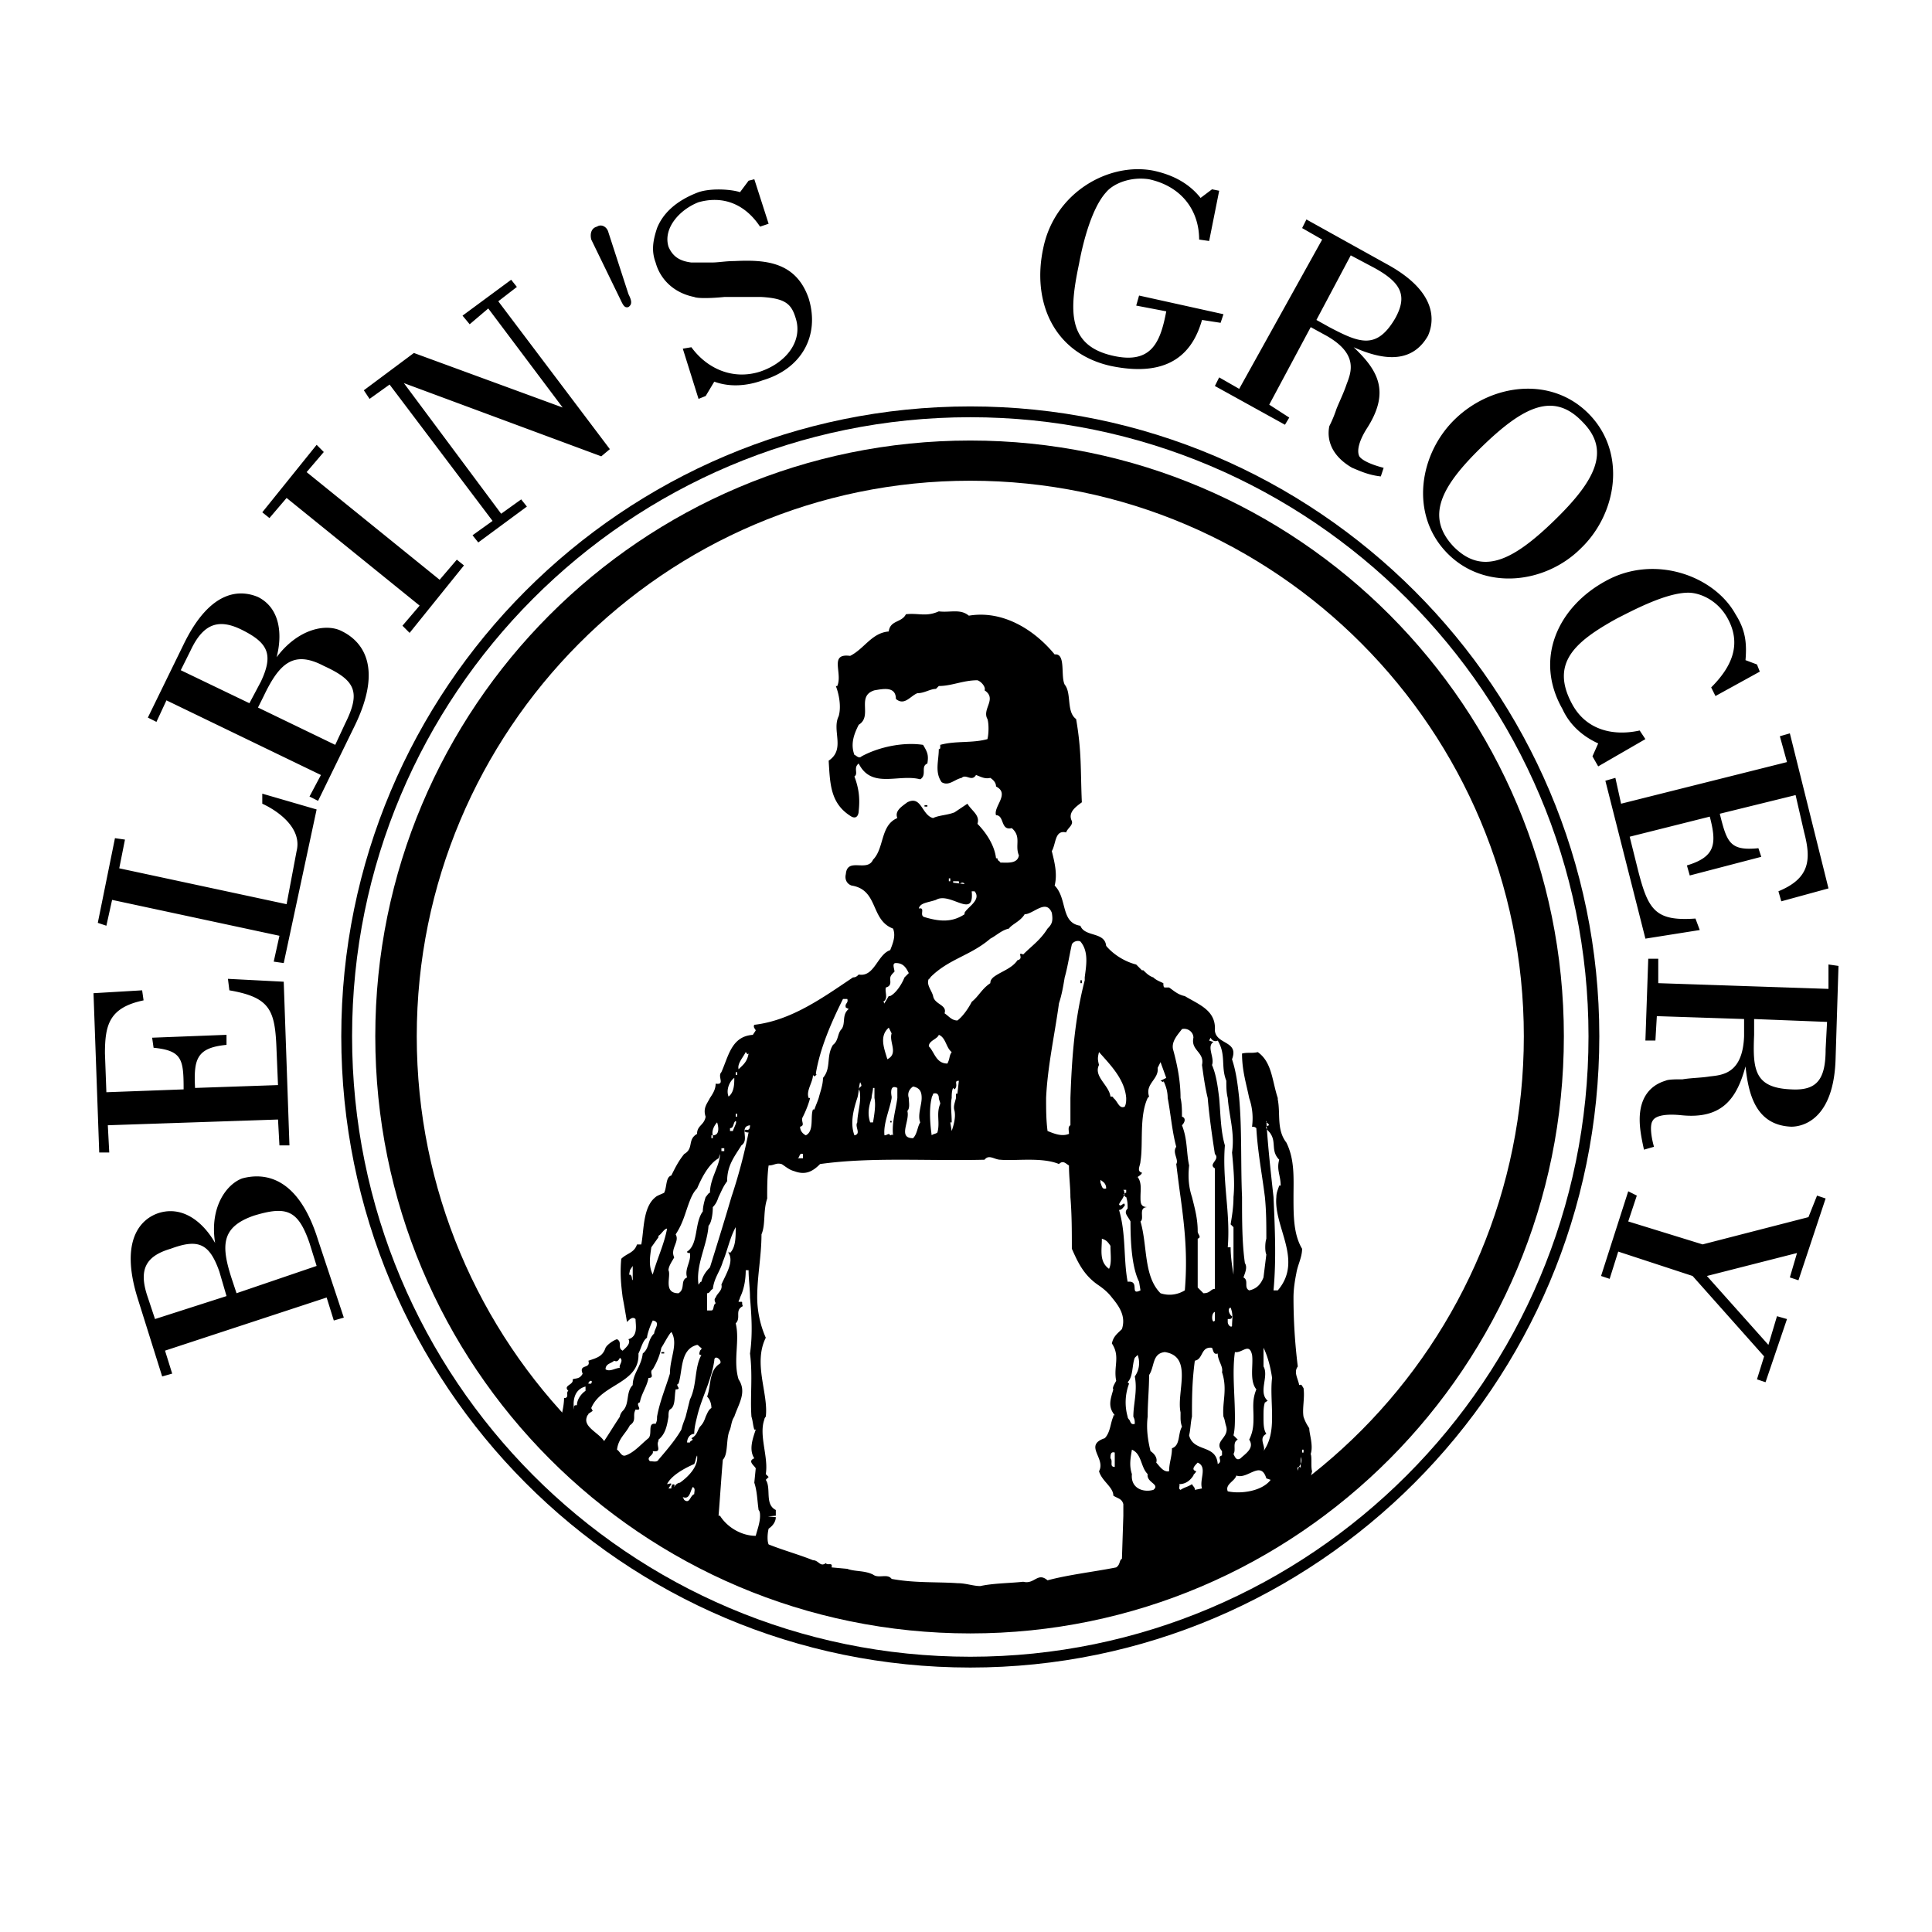 <svg xmlns="http://www.w3.org/2000/svg" width="2500" height="2500" viewBox="0 0 192.756 192.756"><path fill-rule="evenodd" clip-rule="evenodd" fill="#fff" d="M0 0h192.756v192.756H0V0z"/><path d="M114.502 147.07c-.143.859 1.283 1.002.57 1.574-.998.287-2.283-.143-2.141-1.574-.285-.859-.143-1.576 0-2.436.999.43.856 1.72 1.571 2.436zm-3.283-.716c-.57 0-.143-.572-.428-.859 0-.285 0-.715.428-.572v1.431zm18.695-1.719h.141v.287h-.141v-.287zm-62.077 3.295c-.143 0-.428.143-.571.43 0-.143.143-.27-.142-.27-.143.145-.144.27-.144.412h-.285l.285-.43c0-.143-.285 0-.428 0 .428-.859 1.712-1.576 2.711-2.006.143-.285.143-.572.285-.857.144 1.002-.713 2.004-1.711 2.721zm61.934-1.434c0-.143-.145-.143-.145-.143-.285 0-.143.287-.143.43 0-.572.57-.717.287-1.432v1.145h.001zm-9.847 2.006l-.713.143c0-.285-.143-.285-.285-.572-.43.287-.715.287-1.143.572-.285-.143 0-.428-.143-.572.713 0 1.143-.43 1.428-.859 0-.143.143-.143.285-.43-.57-.143-.143-.572.143-.859.998.429.143 1.718.428 2.577zm6.849-.859c-.855 1.146-2.996 1.432-4.281 1.146-.285-.717.715-1.004.857-1.576 1.141.43 2.426-1.576 2.996.287l.428.143zm-57.509 1.431c-.429.145-.429 1.004-.999.574l-.143-.287c.713.287.713-.572.999-1.002.286.143.143.43.143.715zm53.656-16.756c-.143.143-.428-.143-.428-.43v-.287c.285 0 .428 0 .428-.285-.143 0-.57-.717-.143-.859.287.715.143 1.145.143 1.861zm-1.711-1.002v.43c-.287.43-.43-.717 0-.859v.429zm-55.227 3.58h.285v.143h-.285v-.143zm-4.138 1.577c-.429 0-1 .43-1.427.143 0-.574.571-.574.856-.859.286.143.428 0 .571-.287.428.286-.143.716 0 1.003zm-2.854 1.287c.143.145 0 .145 0 .287h-.285c0-.143.142-.287.285-.287zm-.571 1.004c-.428.285-.856.859-.856 1.432-.143 0-.285 0-.285.143v.287c-.144-.859 0-2.006 1.141-2.291v.429zm54.655 2.578c.143.285.143.428.143.715-.428.145-.428-.287-.57-.43 0 0-.143-.143-.143-.285a5.26 5.26 0 0 1 .143-3.295l-.143-.143c.57-.574.428-1.719.713-2.436l.285-.285a2.288 2.288 0 0 1-.285 2.146c.285 1.435-.143 2.724-.143 4.013zm4.709 0c0 .285 0 .572.143 1.002-.428.715-.143 1.861-.998 2.148 0 .859-.285 1.432-.285 2.291-.572.145-1-.572-1.285-.859.143-.43-.143-.859-.57-1.145-.285-1.146-.428-2.293-.285-3.438 0-1.434.143-2.723.143-4.154.57-.859.285-2.148 1.568-2.291 2.855.43 1.143 4.01 1.57 6.016l-.001.43zm4.281 0c.143.285.143.572.285 1.002.285 1.146-1.283 1.432-.428 2.436v.43c-.57.143.143.572-.428.857-.143-2.004-2.426-1.145-2.854-2.863.143-.572.143-1.289.285-1.861 0-1.861 0-3.438.285-5.586.855-.145.57-1.432 1.711-1.289.145.287.145.717.572.572 0 .717.57 1.289.428 1.863.572 1.716.002 3.005.144 4.439zm2.997 0c0 .715 0 1.432-.428 2.291.572.859-.428 1.432-.855 1.861-.428.287-.57-.143-.713-.43.285-.43-.145-1.145.428-1.432l-.428-.43c.143-.572.143-1.289.143-1.861 0-2.148-.287-4.439 0-6.445.713.143 1.426-1.002 1.711.287.143 1.002-.285 2.576.43 3.436-.431 1.004-.288 1.863-.288 2.723zm1.855 0c0 1.289-.143 2.434-.855 3.438.285-.432-.57-1.289.285-1.721-.285-.428-.285-1.002-.285-1.717 0-.574 0-1.004.143-1.434.143 0 .143-.143.285-.143-.998-.859.143-2.436-.428-3.438v-1.861c.428.859.713 2.006.855 3.008-.143 1.145 0 2.579 0 3.868zm-65.072 0c-.571.859-1 1.574-1.57 2.434-.57-.859-2.141-1.432-1.712-2.434 0-.145.143-.145.143-.287l.428-.287-.143-.285c.999-2.436 4.852-2.436 4.709-5.443.286-.572.428-1.289.856-1.576 0-.285.285-1.145.571-1.717.856.143.143.859.143 1.287-.713.717-.429 1.434-1.142 2.006-.143 1.289-.999 2.006-.999 3.15-.714.717-.285 1.863-.999 2.578-.142.144-.285.429-.285.574zm3.71 0c0 .285 0 .428-.143.715-.856-.143-.285 1.002-.714 1.434-.713.572-1.427 1.432-2.283 1.719-.428.143-.57-.43-.855-.574.142-1.145.855-1.576 1.284-2.434.428-.287.428-.574.428-.859 0-.287 0-.43.143-.717.856.143-.143-.572.428-.717.143-.859.714-1.574.856-2.434.714 0 0-.572.429-.859.428-.717.713-1.432.856-2.148.285-.43.713-1.289.999-1.576.714 1.146-.143 2.578-.143 4.154-.428 1.431-.999 2.72-1.285 4.296zm2.854 0c-.143.428-.285.715-.428 1.289-.571 1.002-1.427 2.004-2.283 3.006-.143.287-.57.145-.856.145-.428-.43.429-.572.286-1.002.999.143.285-.574.57-1.004v-.143c.714-.574.856-1.432.999-2.291 0-.287 0-.574.143-.717.571-.287.428-1.289.571-2.006.713 0-.143-.43.286-.572.428-1.289.143-3.438 1.854-3.867.143 0 .286.287.429.287v.143l-.143.145c0 .143-.143.285 0 .43h.143c-.714 1.289-.429 3.006-1.143 4.439l-.428 1.718zm1.998 0c-.142.428-.285.715-.57 1.002-.286.43-.286.859-.856 1.146l.143.143c-.143.143-.286.143-.286.287h-.285c0-.43.285-.861.713-.861 0-.572.143-1.145.285-1.717.429-1.861 1.428-3.582 1.713-5.586 0-.717.856 0 .571.285-1.142.717-.856 2.148-1.285 3.295.286.287.429.717.429 1.146-.286.143-.43.573-.572.86zm-3.853-18.764c-.286 1.576-.999 3.008-1.427 4.584-.429-.859-.286-1.719-.143-2.721l.713-1.002v-.145c.286-.142.571-.716.857-.716zm44.238 1.719c0 .861.143 1.721-.143 2.293-1-.717-.715-1.863-.715-3.008.43.143.573.287.858.715zm-47.663 3.437c-.143-.143 0-.43-.285-.572-.143.143 0-.287 0-.43l.285-.43v1.432zm8.277 1.719c-.142.145-.142.287 0 .574-.285.143-.142.715-.428.715h-.429V129.025c.286 0 .286-.287.571-.432.143-1.145.714-1.719.999-2.721.428-1.002.714-2.434 1.284-3.438 0 1.004 0 2.006-.57 2.578l-.144-.143v.143c.571.859-.285 2.148-.713 3.15.144.576-.428.863-.57 1.291zm38.816-19.047l-.287-.287.287.287zm-36.818.715h.143v.287h-.143v-.287zm-.285 1.719h-.285v-.285c.428 0 .285-.574.57-.717.142.142-.143.572-.285 1.002zm-1.998.43c-.143-.43.143-1.002.428-1.289.142.429.285 1.289-.428 1.289zm17.695-1.432h.143v.143h-.143v-.143zm-17.838 1.432h.143v.287h-.143v-.287zm.999 1.289h.285v.287h-.285v-.287zm8.134 1.003h-.571c.286 0 .143-.574.571-.43v.43zm30.253 3.008c-.43.143-.43-.287-.572-.574v-.285c.143.143.572.285.572.859zm16.981.858c0-.43.143-.715.285-1.145h.145c0-1.004-.43-1.576-.145-2.578-.855-.859-.285-1.719-.855-2.578-.143-.287-.855-.717-.143-.859-.143-.287-.428-.287-.285-.43.143 2.436.428 5.012.713 7.59.143 3.15.285 6.303 0 9.311h.428c2.568-3.009-.428-6.303-.143-9.311zm-15.27 0c.145-.285.145-.572 0-.715h.287v.285c-.143 0-.143.145-.287.145.145.143.145.285.287.285.143.43.143.717.143 1.146-.43.43 0 .717.285 1.289 0 2.148.143 4.582.855 6.016l.143.859c-1.141.572 0-1.004-1.283-.859-.43-2.293-.143-4.727-.857-7.162.287 0 .428-.285.572-.43 0-.572-.428.287-.572-.143.144-.287.287-.429.427-.716zm-35.532 0c0-.857 0-2.148.143-3.15.571 0 .714-.287 1.284-.143.285.143.713.572 1.285.715 1.142.43 1.855 0 2.568-.715 5.137-.717 10.703-.287 16.41-.43.43-.572 1 0 1.57 0 1.428.143 4.139-.287 5.852.43.428-.43.713 0 .998.143 0 1.146.143 2.148.143 3.15.143 1.719.143 3.438.143 5.156.572 1.289 1.143 2.578 2.568 3.58.428.287 1 .717 1.428 1.289.713.859 1.428 1.863 1 3.152-.43.428-.857.715-1 1.432.857 1.289.143 2.291.428 3.723-.143.287-.428.717-.285.859-.285 1.004-.57 1.719.143 2.578-.143 0-.143 0-.143.145-.285.572-.285 1.574-.855 2.148-2.141.715.143 2.004-.572 3.293.285 1.002 1.428 1.576 1.428 2.436.428.285.857.285.998.859v1.145l-.141 4.297c-.287.143-.143.572-.572.859-2.141.43-4.709.717-6.85 1.289-.998-.859-1.283.43-2.426.143-1.283.143-2.996.143-4.281.43-.713 0-1.427-.287-2.283-.287-1.998-.143-4.28 0-6.564-.428-.428-.574-1.284 0-1.855-.43-.856-.43-1.855-.287-2.568-.574l-1.569-.143c.143-.572-.429-.143-.571-.43-.571.43-.713-.287-1.284-.287-1.427-.572-2.997-1.002-4.424-1.574-.143-.287-.143-1.002 0-1.576.428-.285.714-.715.714-1.145l-.785-.072.785-.072v-.572c-1.142-.572-.429-2.148-1-3.008l.286-.285-.286-.287c.286-1.719-.714-3.867-.143-5.443 0 0 0-.143.143-.285.286-2.293-1.285-5.301 0-7.879a10.129 10.129 0 0 1-.856-4.01c0-2.148.428-4.152.428-6.301.428-1.002.143-2.291.571-3.58v-.145h-.003zm-4.852 0c.286-.572.428-1.002.856-1.574 0-1.576.713-2.436 1.427-3.58.855-.574-.286-1.863.855-2.006 0 .143 0 .572-.428.43l-.143.143c.143.145.285.145.428.145a53.832 53.832 0 0 1-1.712 6.443c-.714 2.436-1.428 4.727-2.141 7.018-.429.43-.714.859-.856 1.434-.143 0-.143.143-.286.285-.285-2.004.856-3.867 1-5.871.285-.287.428-1.146.428-1.861.287-.289.429-.577.572-1.006zm-2.711 0c.143-.285.285-.572.57-.857.429-1.004 1.143-2.436 2.141-3.008l.143-.43c0 1.145-.999 2.434-.999 3.865-.143 0-.286.287-.429.43-.142.43-.285 1.004-.285 1.434-.856 1.145-.428 3.293-1.57 4.01 0 .143.143.143.285.143.144.859-.57 1.576-.285 2.436-.713.285-.143 1.145-.856 1.576-1.57 0-.714-1.721-.999-2.293 0-.43.428-1.002.571-1.289-.428-.859.571-1.574.143-2.291.856-1.291.999-2.437 1.57-3.726zm38.814-21.625h.145v.287h-.145v-.287zm-18.835 5.299c-.285.859.713 2.006-.428 2.578-.285-1.002-.856-2.291.143-3.15l.285.572zm5.993 1.861c-.285.43-.142.574-.428 1.146-1.142 0-1.285-1.146-1.855-1.719 0-.572.856-.717.999-1.146.713.287.713 1.289 1.284 1.719zm-20.264.144c-.143.859-.57 1.145-.999 1.574-.143-.572.428-1.145.713-1.719.143.145.143.288.286.145zm21.12 1.432l-.143 1.002.143-1.002zm-22.404.43h.143v.287h-.143v-.287zm-.143.572c0 .572 0 1.432-.571 1.861-.285-.714.144-1.574.571-1.861zm48.377 2.006c-.143-1.146-.285-2.291-.715-3.295.287-.715-.57-1.861.145-2.291l-.43-.143.143-.287c.143.287.43.43.715.287.855 1.432.285 2.578.855 4.01 0 .572 0 1.145.143 1.719.143 1.861.715 3.438.428 5.441.145 1.576.287 3.008.145 4.439 0 1.004-.145 1.863-.287 2.723l.287.285v4.727c-.145-.859-.287-1.861-.287-2.721h-.285c.143-1.719 0-3.438-.143-5.014-.143-1.717-.285-3.438-.143-5.154-.429-1.433-.429-3.152-.571-4.726zm-3.854 0c0-1.576-.285-3.15-.713-4.727-.285-.859.428-1.576.855-2.148.57-.143 1.143.287 1.143.859-.285 1.289 1.141 1.432.855 2.721.143 1.004.285 2.148.57 3.295.143 1.719.428 3.723.715 5.586.57.572-.715 1.002 0 1.432v12.029c-.43 0-.43.432-1.143.432l-.57-.574v-4.869c.428-.143 0-.43 0-.717 0-1.289-.285-2.291-.57-3.438-.285-.857-.43-1.861-.285-3.15-.287-1.289-.145-2.578-.715-4.01.285-.287.428-.717 0-.859.001-.573.001-1.29-.142-1.862zm-3.281 0l.143-.145c-.428-1.289.998-1.717.855-2.863l.285-.572.572 1.574-.572.287.285.143v-.143c.287.572.43 1.145.43 1.719.285 1.432.428 3.293.855 4.869-.428.572.285 1.289 0 1.719.143 1.145.285 2.291.428 3.293.428 3.15.713 5.873.428 9.311-.713.43-1.568.572-2.426.287-1.711-1.721-1.283-4.729-1.998-7.162.43-.287-.285-1.432.715-1.432-.715 0-.715-.43-.715-1.004 0-.715.143-1.432-.285-2.004-.57.287.428-.145.428-.43-.57-.145-.143-.717-.143-1.146.287-1.719-.142-4.44.715-6.301zm-3.426 0c0-.145-.143-.145-.285-.145-.143-1.145-1.713-2.004-1.143-3.15-.143-.572-.143-.715 0-1.289 1.143 1.289 2.57 2.723 2.713 4.584 0 .285 0 .572-.143.859-.572.285-.714-.574-1.142-.859zm-16.125 0c0-.287 0-.717.143-1.004l.143.145c.428-.43-.143-.859.428-.859l-.143 1.289h-.142v.43c-.143.572-.286.859-.143 1.289.143.715-.143 1.574-.286 2.004l-.142-.859h.142c0-1.003-.142-1.718 0-2.435zm-1.998 0c0-.145.144-.287.144-.43.428-.145.57.143.57.43 0 .143.143.43.143.572-.428 1.002 0 1.861-.285 2.865-.143.143-.428.143-.571.285-.144-1.001-.286-2.578-.001-3.722zm-2.284 0c-.142-.43 0-.859.429-1.146.714.143.856.572.856 1.146 0 .717-.428 1.719-.143 2.434-.286.43-.286 1.146-.714 1.576-1.57 0-.285-1.719-.571-2.721.287-.287.143-.859.143-1.289zm-1.711 0v-.145s-.285-1.289.571-.859v1.004c-.143 1.145-.571 2.434-.428 3.723-.143-.143-.143 0-.285 0-.143-.285-.286 0-.571 0-.144-1.145.57-2.721.713-3.723zm-1.999 0c0-.287.143-.717.143-1.004h.143v1.004c.143.717 0 1.574-.143 2.434h-.285c-.285-.86-.143-1.575.142-2.434zm-1.426 0c.143-.43.143-1.146.285-1.576.285.572 0 .287-.143.717.143.143.143.572.143.859 0 .717-.285 1.719-.285 2.434-.286.43.428 1.146-.286 1.289-.428-1.145-.143-2.434.286-3.723zm-4.852 0c-.286-.717.428-1.576.428-2.291l.143.143c.143-.143.285-.143.143-.287l-.143-.143.143.143c.428-2.578 1.57-5.156 2.711-7.447h.428c.143.43-.285.43-.143.859l.286.143c-.713.574-.286 1.434-.713 2.006-.428.43-.286 1.146-.856 1.574-.714 1.146-.143 2.293-.999 3.295 0 .717-.286 1.432-.428 2.006-.143.43-.285.717-.428 1.145h-.143c-.286.717.143 2.148-.713 2.578-.286-.143-.571-.43-.571-.859.571-.143 0-.572.285-1.002.286-.572.571-1.289.713-1.861-.001-.002-.001-.002-.143-.002zM92.24 80.33h.285v.144h-.285v-.144zm2.426 7.303h.143v.287h-.143v-.287zm.999.287c0 .573.285-.144.571.286l-1.142-.143v-.143h.571zm1.569 1.003c.713.859-.714 1.575-.999 2.147v.144c-1.285.859-2.569.716-3.996.286-.571-.143.143-1.002-.571-.859.143-.573.856-.573 1.712-.859 1.427-.859 3.853 2.005 3.567-.859h.287zm-6.992 8.593l.428-.43c-.285-.572-.57-1.002-1.284-1.002-.428 0-.143.572-.143.859-.285.285-.428.43-.428.715 0 .287.143.717-.428.861-.143.428.286 1.145-.286 1.432.143 0 .143.285.143.285v-.143l.428-.717h.143c.57-.284 1.142-1.144 1.427-1.86zm8.848 0c.713-.572 1.855-.859 2.426-1.718.713-.144-.143-.859.57-.573.855-.859 1.713-1.432 2.426-2.578.428-.43.572-.716.428-1.576-.57-1.432-1.854.144-2.711.144-.428.716-1.283 1.002-1.568 1.432-.715.143-1.285.716-1.855 1.002-1.999 1.719-4.139 2.005-5.995 3.867 0 .143-.142.143-.142.143-.286.574.285 1.146.428 1.719.142.859 1.427.859 1.141 1.721.428.285.713.715 1.284.715.571-.43 1.142-1.289 1.427-1.861.713-.574.999-1.289 1.856-1.861 0-.289.142-.434.285-.576zm9.133 0c.143-1.146.428-2.578-.43-3.581-.283-.143-.713 0-.855.287-.285 1.29-.428 2.292-.713 3.294-.143.859-.285 1.719-.57 2.578-.43 3.15-1.143 6.303-1.285 9.453 0 1.145 0 2.148.143 3.293.713.287 1.428.574 2.141.287 0-.287-.143-.717.143-.859v-2.721c.143-4.154.428-7.877 1.428-11.744l-.002-.287zm-23.119 0c.286 0 .428-.143.571-.287 1.57.287 1.855-2.004 3.14-2.434.285-.716.57-1.432.285-2.148-2.283-.859-1.427-3.867-4.138-4.296-.429-.144-.714-.573-.572-1.146.143-1.718 2.141-.144 2.711-1.432 1.142-1.146.714-3.438 2.426-4.153-.286-.716.428-1.146.999-1.576 1.427-.716 1.427 1.29 2.569 1.576.57-.286 1.427-.286 2.14-.573l1.284-.86c.428.717 1.284 1.146.999 2.005.855.859 1.713 2.148 1.855 3.438h.143c0 .286.285.286.285.43.715 0 1.713.143 1.855-.717-.428-1.002.285-1.861-.713-2.721-1.143.287-.715-1.289-1.57-1.289-.285-.859 1.428-2.149 0-2.864 0-.287-.143-.573-.57-.86-.572.143-1-.143-1.428-.287-.428.716-.999-.143-1.427.287-.713.143-1.284.86-1.998.43-.714-1.002-.286-2.148-.286-3.294 0 0 .143 0 .143-.143v-.286c1.57-.43 3.14-.143 4.71-.573.143-.573.143-1.576 0-2.005-.572-1.003.998-2.006-.287-2.865.143-.286-.285-.859-.713-1.002-1.427 0-2.569.573-3.853.573l-.285.287c-.571 0-1.142.43-1.855.43-.713.286-1.285 1.289-2.141.572 0-1.289-1.284-1.002-2.14-.859-1.855.573-.143 2.578-1.57 3.437-.428.859-.856 1.862-.428 3.008.143 0 .428.429.713.143 1.855-1.002 4.281-1.432 6.137-1.146.428.716.571 1.003.428 1.862-.713.286 0 1.146-.713 1.575-2.141-.573-4.853 1.003-6.137-1.575-.571.43 0 1.002-.428 1.289.428 1.146.571 2.148.428 3.438 0 .286-.143.859-.713.573-2.141-1.29-2.141-3.294-2.284-5.585 1.712-1.146.286-3.008.999-4.44.286-1.002 0-2.292-.285-3.008h.143c.571-1.289-.856-3.294 1.284-3.007 1.427-.716 2.141-2.292 3.854-2.435.143-1.146 1.284-.86 1.712-1.719 1.284-.144 1.998.286 3.282-.287 1.142.143 2.141-.286 2.997.43 3.424-.573 6.565 1.432 8.561 3.867 1.143-.144.572 2.148 1 3.008.713.859.143 2.721 1.141 3.438.572 3.294.428 5.156.572 8.306-.572.43-1.428 1.003-1 1.862.143.43-.428.716-.57 1.146-1.143-.286-.998 1.146-1.428 1.862.285 1.146.572 2.292.285 3.438 1.285 1.289.572 3.723 2.568 4.01.43 1.146 2.428.573 2.57 2.005.713.859 1.855 1.576 2.996 1.862l.57.574h.145c.285.285.57.572.998.715.285.287.713.43.998.574 0 .143 0 .43.143.43h.43c.428.285.855.715 1.568.857 1.428.859 3.141 1.434 2.998 3.438.143 1.432 2.426 1.004 1.711 2.865.43 1.289.572 2.578.715 3.867.285 3.15.143 6.588.285 9.881 0 2.293 0 4.584.285 6.59.285.428 0 1.002-.143 1.432.57.285 0 1.002.57 1.289.715-.145 1.143-.574 1.428-1.289l.285-2.291c-.143-.287-.143-1.146 0-1.576 0-1.432 0-2.721-.143-4.154-.285-2.291-.713-4.439-.855-6.873-.143-.145-.287-.145-.43-.145a6.136 6.136 0 0 0-.285-2.863c-.285-1.434-.713-2.721-.713-4.439.57-.145.998 0 1.57-.145 1.426 1.004 1.426 2.865 1.996 4.584v.143c.287 1.432-.143 3.008.857 4.297.855 1.719.713 3.58.713 5.441 0 1.863 0 3.725.857 5.156 0 .859-.43 1.576-.572 2.436-.143.715-.285 1.574-.285 2.434 0 2.293.143 4.584.428 6.875-.428.574 0 1.146.143 1.861.287-.143.287.145.428.287.145 1.004-.141 2.006 0 2.865.145.428.287.715.572 1.145 0 .572.428 1.719.143 2.578.143.287 0 1.289.143 1.719-.285 1.146-.713 2.436-.143 3.58-.428.287-.715.574-.998.859-2.855 2.723-6.279 4.297-9.705 5.443-1.713.143-2.854 1.432-4.424 1.432-2.283.572-4.424 1.002-6.564 1.576-2.568.143-4.709 1.574-7.42 1.145-4.995.145-10.132-.43-15.27-1.002-2.283 0-3.71-1.432-5.993-1.432-4.139-1.576-8.277-2.436-11.702-5.729l-1.427-1.434c-1.855-1.432-3.71-2.434-5.708-3.293-1-.859-1.998-1.289-2.997-1.576-1.284-1.432-1.142-3.438-2.711-4.727 0 0 0-.143.143-.285.142-.574.285-1.289.285-1.861.571 0 .143-.574.428-.717-.571-.574.571-.574.427-1.146.286-.143.714 0 .999-.572-.428-1.004.856-.43.571-1.289.856-.287 1.427-.43 1.712-1.289.143-.287.713-.717 1.142-.859.57.287 0 .859.57 1.146.285-.287.856-.717.571-1.146.999-.287.713-1.432.713-2.006-.285-.285-.57 0-.856.287-.143-.859-.286-1.719-.428-2.436-.143-1.145-.285-2.291-.143-3.867.571-.572 1.284-.572 1.57-1.432h.428c.285-1.432.143-3.723 1.427-4.727.143-.143.571-.285.855-.43.286-.572.144-1.574.714-1.719.428-.859.714-1.432 1.284-2.146.999-.574.286-1.434 1.284-2.006 0-.859.714-.859.856-1.719-.285-.859.143-1.289.429-1.861.285-.43.57-.859.57-1.434.999.145.143-.715.571-1.145.713-1.576.999-3.58 3.139-3.725l.286-.43c0-.143-.286-.285-.143-.572 3.716-.433 6.856-2.724 9.852-4.729zm-9.275 53.716V151.314c-.022.686-.292 1.367-.428 1.916-1.426 0-2.854-.859-3.567-2.006h-.144c.143-1.719.286-4.01.428-5.586.57-.572.285-2.146.714-3.006.143-.43.143-.861.428-1.289.428-1.289 1.284-2.436.428-3.725-.571-1.861.143-3.867-.286-5.586.571-.572-.143-1.289.714-1.719-.143-.285 0-.43-.143-.43h-.286c0-.143.143-.285.143-.43.428-.859.571-1.861.571-2.721h.285c0 .859.143 1.861.143 2.721.143 1.719.285 3.58 0 5.586.285 2.291 0 4.297.143 6.303.143.428.143.859.286 1.289h.142c-.286.859-.713 2.004-.143 2.863-.713.287 0 .717.143 1.002l-.143 1.434c.286.859.286 1.719.428 2.721.14.138.144.402.144.581zM32.59 129.453l-16.125 5.301.714 2.291-.999.285-2.426-7.732c-1.855-5.873.285-8.021 2.141-8.594 2.426-.717 4.424 1.002 5.566 3.008-.571-3.58 1.141-5.871 2.711-6.445 2.141-.572 5.565-.287 7.563 6.158l2.568 7.734-.999.287-.714-2.293zm-7.278-8.162c-3.282 1.145-3.282 3.006-2.141 6.443l.428 1.291 7.991-2.723-.713-2.291c-1.141-3.294-2.283-3.724-5.565-2.72zm-8.276 3.293c-2.426.717-3.283 2.006-2.284 4.869l.713 2.148 7.135-2.291-.713-2.436c-.999-2.862-2.14-3.292-4.851-2.29zM27.738 111.695l-16.981.572.143 2.721h-1l-.571-15.896 4.852-.287.143 1.002c-3.425.717-3.854 2.436-3.854 5.301l.143 3.865 7.706-.285c0-3.008-.143-3.867-2.997-4.154l-.143-1.002 7.42-.287v1.002c-2.997.287-3.282 1.434-3.139 4.297l8.276-.285-.143-3.438c-.143-4.01-.571-5.299-4.709-6.016l-.143-1.146 5.566.287.571 16.328h-.999l-.141-2.579zM27.881 93.363l-16.697-3.581-.571 2.578-.856-.287 1.712-8.449.999.143-.571 2.864 16.696 3.581.999-5.299c.571-2.292-1.855-4.01-3.424-4.727v-1.002l5.422 1.576-3.282 15.325-.999-.143.572-2.579zM32.019 77.322l-15.412-7.448-.999 2.149-.856-.43 3.568-7.304c2.711-5.585 5.708-5.442 7.42-4.726 2.283 1.146 2.426 3.867 1.855 6.015 2.141-2.864 4.995-3.438 6.564-2.578 1.998 1.002 4.139 3.58 1.142 9.595l-3.567 7.306-.856-.431 1.141-2.148zm.286-10.884c-2.997-1.576-4.423-.287-5.994 3.007l-.571 1.146 7.706 3.724.999-2.148c1.57-3.151.999-4.297-2.14-5.729zm-8.135-3.581c-2.283-1.146-3.853-.716-5.137 2.005l-.999 2.005 6.85 3.294 1.141-2.148c1.285-2.721.714-3.867-1.855-5.156zM40.153 62.427l1.713-2.005-13.272-10.741-1.712 2.005-.714-.573 5.423-6.732.714.717-1.713 2.005 13.271 10.741 1.713-2.005.714.573-5.424 6.731-.713-.716zM51.998 49.825l.57.715-4.852 3.581-.571-.717 1.998-1.432-10.274-13.605-1.998 1.431-.571-.859 4.994-3.723 14.842 5.442-7.421-9.882-1.855 1.576-.713-.86 4.852-3.581.57.716-1.855 1.433 11.131 14.752-.856.716-19.694-7.305L50 51.256l1.998-1.431zM68.123 34.787l.856-.144c1.569 2.148 4.139 3.294 6.85 2.435 2.569-.859 4.281-3.008 3.568-5.299-.428-1.433-.999-2.005-3.425-2.149h-3.71c-1.427.144-2.712.144-2.997 0-2.14-.429-3.424-1.862-3.853-3.437-.428-1.146-.285-2.148.143-3.438.571-1.432 1.855-2.721 4.138-3.581 1.285-.429 3.283-.286 4.139 0l.856-1.146.571-.143 1.427 4.439-.856.287c-1.427-2.148-3.567-3.151-6.136-2.435-1.855.716-3.567 2.578-2.997 4.44.428 1.002 1.142 1.432 2.283 1.575h1.998c.713 0 1.427-.144 2.283-.144 2.997-.143 6.136 0 7.421 3.724 1.141 3.723-.714 7.018-4.567 8.164-1.57.573-3.282.716-4.852.143l-.857 1.432-.713.286-1.57-5.009zM120.637 24.044l-.998-.143c0-2.865-1.713-5.299-4.994-6.015-1.855-.287-3.568.43-4.281 1.289-1.57 1.719-2.426 5.586-2.711 7.161-1 4.726-1.143 8.164 3.424 9.166 3.854.86 4.709-1.432 5.281-4.44l-2.998-.573.285-1.002 8.42 1.862-.285.859-1.855-.287c-.855 3.008-2.996 5.872-9.133 4.583-5.707-1.289-7.85-6.444-6.707-11.744 1.141-5.586 6.564-8.593 10.988-7.734 1.998.429 3.568 1.289 4.709 2.721l1.141-.859.715.143-1.001 5.013zM123.635 38.796l8.277-14.895-1.998-1.146.428-.859 7.99 4.439c5.281 2.865 4.711 5.872 4.139 7.161-1.713 3.008-4.852 2.292-7.42 1.146 2.426 2.292 3.709 4.44 1.283 8.164-.713 1.146-.998 2.148-.713 2.722.285.429 1.285.859 2.426 1.146l-.285.859c-1.283-.143-2.141-.573-2.854-.859-1.998-1.146-2.568-2.722-2.283-4.154.143-.286.428-.859.713-1.718.285-.716.713-1.576 1-2.435.428-1.146 1.283-3.008-1.998-4.87l-1.57-.859-4.139 7.734 1.998 1.289-.428.716-6.992-3.867.428-.859 1.998 1.145zm15.554-7.017c1.283-2.292.57-3.581-1.998-5.013l-2.426-1.289-3.426 6.444 1.285.716c2.997 1.576 4.71 2.292 6.565-.858zM157.74 54.693c-3.568 3.581-9.705 4.296-13.414.43-3.711-3.867-2.711-9.882.855-13.319 3.711-3.581 9.705-4.296 13.414-.43 3.712 3.867 2.714 9.882-.855 13.319zm-9.845-10.168c-4.139 4.01-5.709 7.018-2.855 10.025 2.855 2.864 5.852 1.433 9.99-2.578 4.139-4.01 5.707-7.018 2.854-9.882-2.855-3.007-5.851-1.575-9.989 2.435zM172.295 61.568c-.998-1.719-2.711-2.435-3.852-2.435-2.283 0-5.709 1.862-7.135 2.578-4.139 2.292-6.709 4.44-4.424 8.593 1.426 2.578 4.137 3.151 6.707 2.578l.57.859-4.709 2.721-.572-1.002.572-1.289c-1.57-.716-2.854-1.862-3.568-3.438-2.854-5.013-.428-10.168 4.281-12.747 4.852-2.721 10.846-.573 12.986 3.294.998 1.575 1.141 2.864.998 4.583l1.143.43.285.715-4.424 2.435-.428-.859c2-2.003 3.14-4.295 1.57-7.016zM161.736 80.186l16.553-4.153-.713-2.578.998-.287 3.854 15.468-4.709 1.289-.285-1.002c3.139-1.29 3.281-3.151 2.568-5.873l-.855-3.724-7.564 1.862c.713 2.864 1 3.724 3.854 3.438l.285.859-7.135 1.862-.285-1.003c2.854-.859 2.996-2.148 2.283-4.869l-7.992 2.005.857 3.437c.998 3.867 1.711 5.013 5.707 4.727l.428 1.146-5.422.859-3.996-15.754 1-.287.569 2.578zM165.445 98.09l16.982.572v-2.436l1 .144-.287 9.167c-.143 6.014-3.139 6.873-4.422 6.873-3.568-.143-4.281-3.293-4.568-6.014-.855 3.15-2.283 5.299-6.42 4.869-1.428-.145-2.57 0-2.855.572-.285.43-.143 1.576.143 2.578l-.998.287c-.285-1.289-.428-2.148-.428-3.008 0-2.293 1.141-3.438 2.568-3.867.285-.143.998-.143 1.713-.143.855-.145 1.854-.145 2.711-.287 1.283-.143 3.281-.287 3.424-4.01v-1.719l-8.705-.287-.143 2.436h-.998l.285-8.165h.998v2.438zm13.274 10.598c2.568.143 3.424-1.002 3.424-4.01l.143-2.723-7.277-.285v1.574c-.144 3.438-.001 5.299 3.71 5.444zM178.289 131.602l-2.141 6.302-.855-.287.713-2.291-7.135-8.021-7.42-2.434-.857 2.721-.856-.287 2.711-8.45.856.43-.856 2.578 7.42 2.291 10.561-2.72.857-2.149.856.287-2.711 8.162-.858-.285.715-2.435-8.99 2.291 6.135 6.875.857-2.864.998.286zM59.561 22.612c.428-.287.999 0 1.141.572l1.999 6.159c.285.573.428 1.003 0 1.289-.429.144-.571-.286-.856-.859l-2.854-5.872c-.144-.572-.001-1.146.57-1.289z" fill-rule="evenodd" clip-rule="evenodd"/><path d="M34.588 103.389c0-34.373 27.827-62.301 62.218-62.301 34.249 0 62.219 27.928 62.219 62.301 0 34.516-27.971 62.443-62.219 62.443-34.391 0-62.218-27.928-62.218-62.443z" fill="none" stroke="#000" stroke-width="1.078" stroke-miterlimit="2.613"/><path d="M37.442 103.389c0-32.798 26.543-59.437 59.364-59.437 32.678 0 59.221 26.639 59.221 59.437 0 32.939-26.543 59.578-59.221 59.578-32.821 0-59.364-26.639-59.364-59.578zm4.138 0c0-30.506 24.687-55.427 55.226-55.427 30.538 0 55.227 24.92 55.227 55.427 0 30.648-24.689 55.568-55.227 55.568-30.539 0-55.226-24.92-55.226-55.568z" fill-rule="evenodd" clip-rule="evenodd"/></svg>